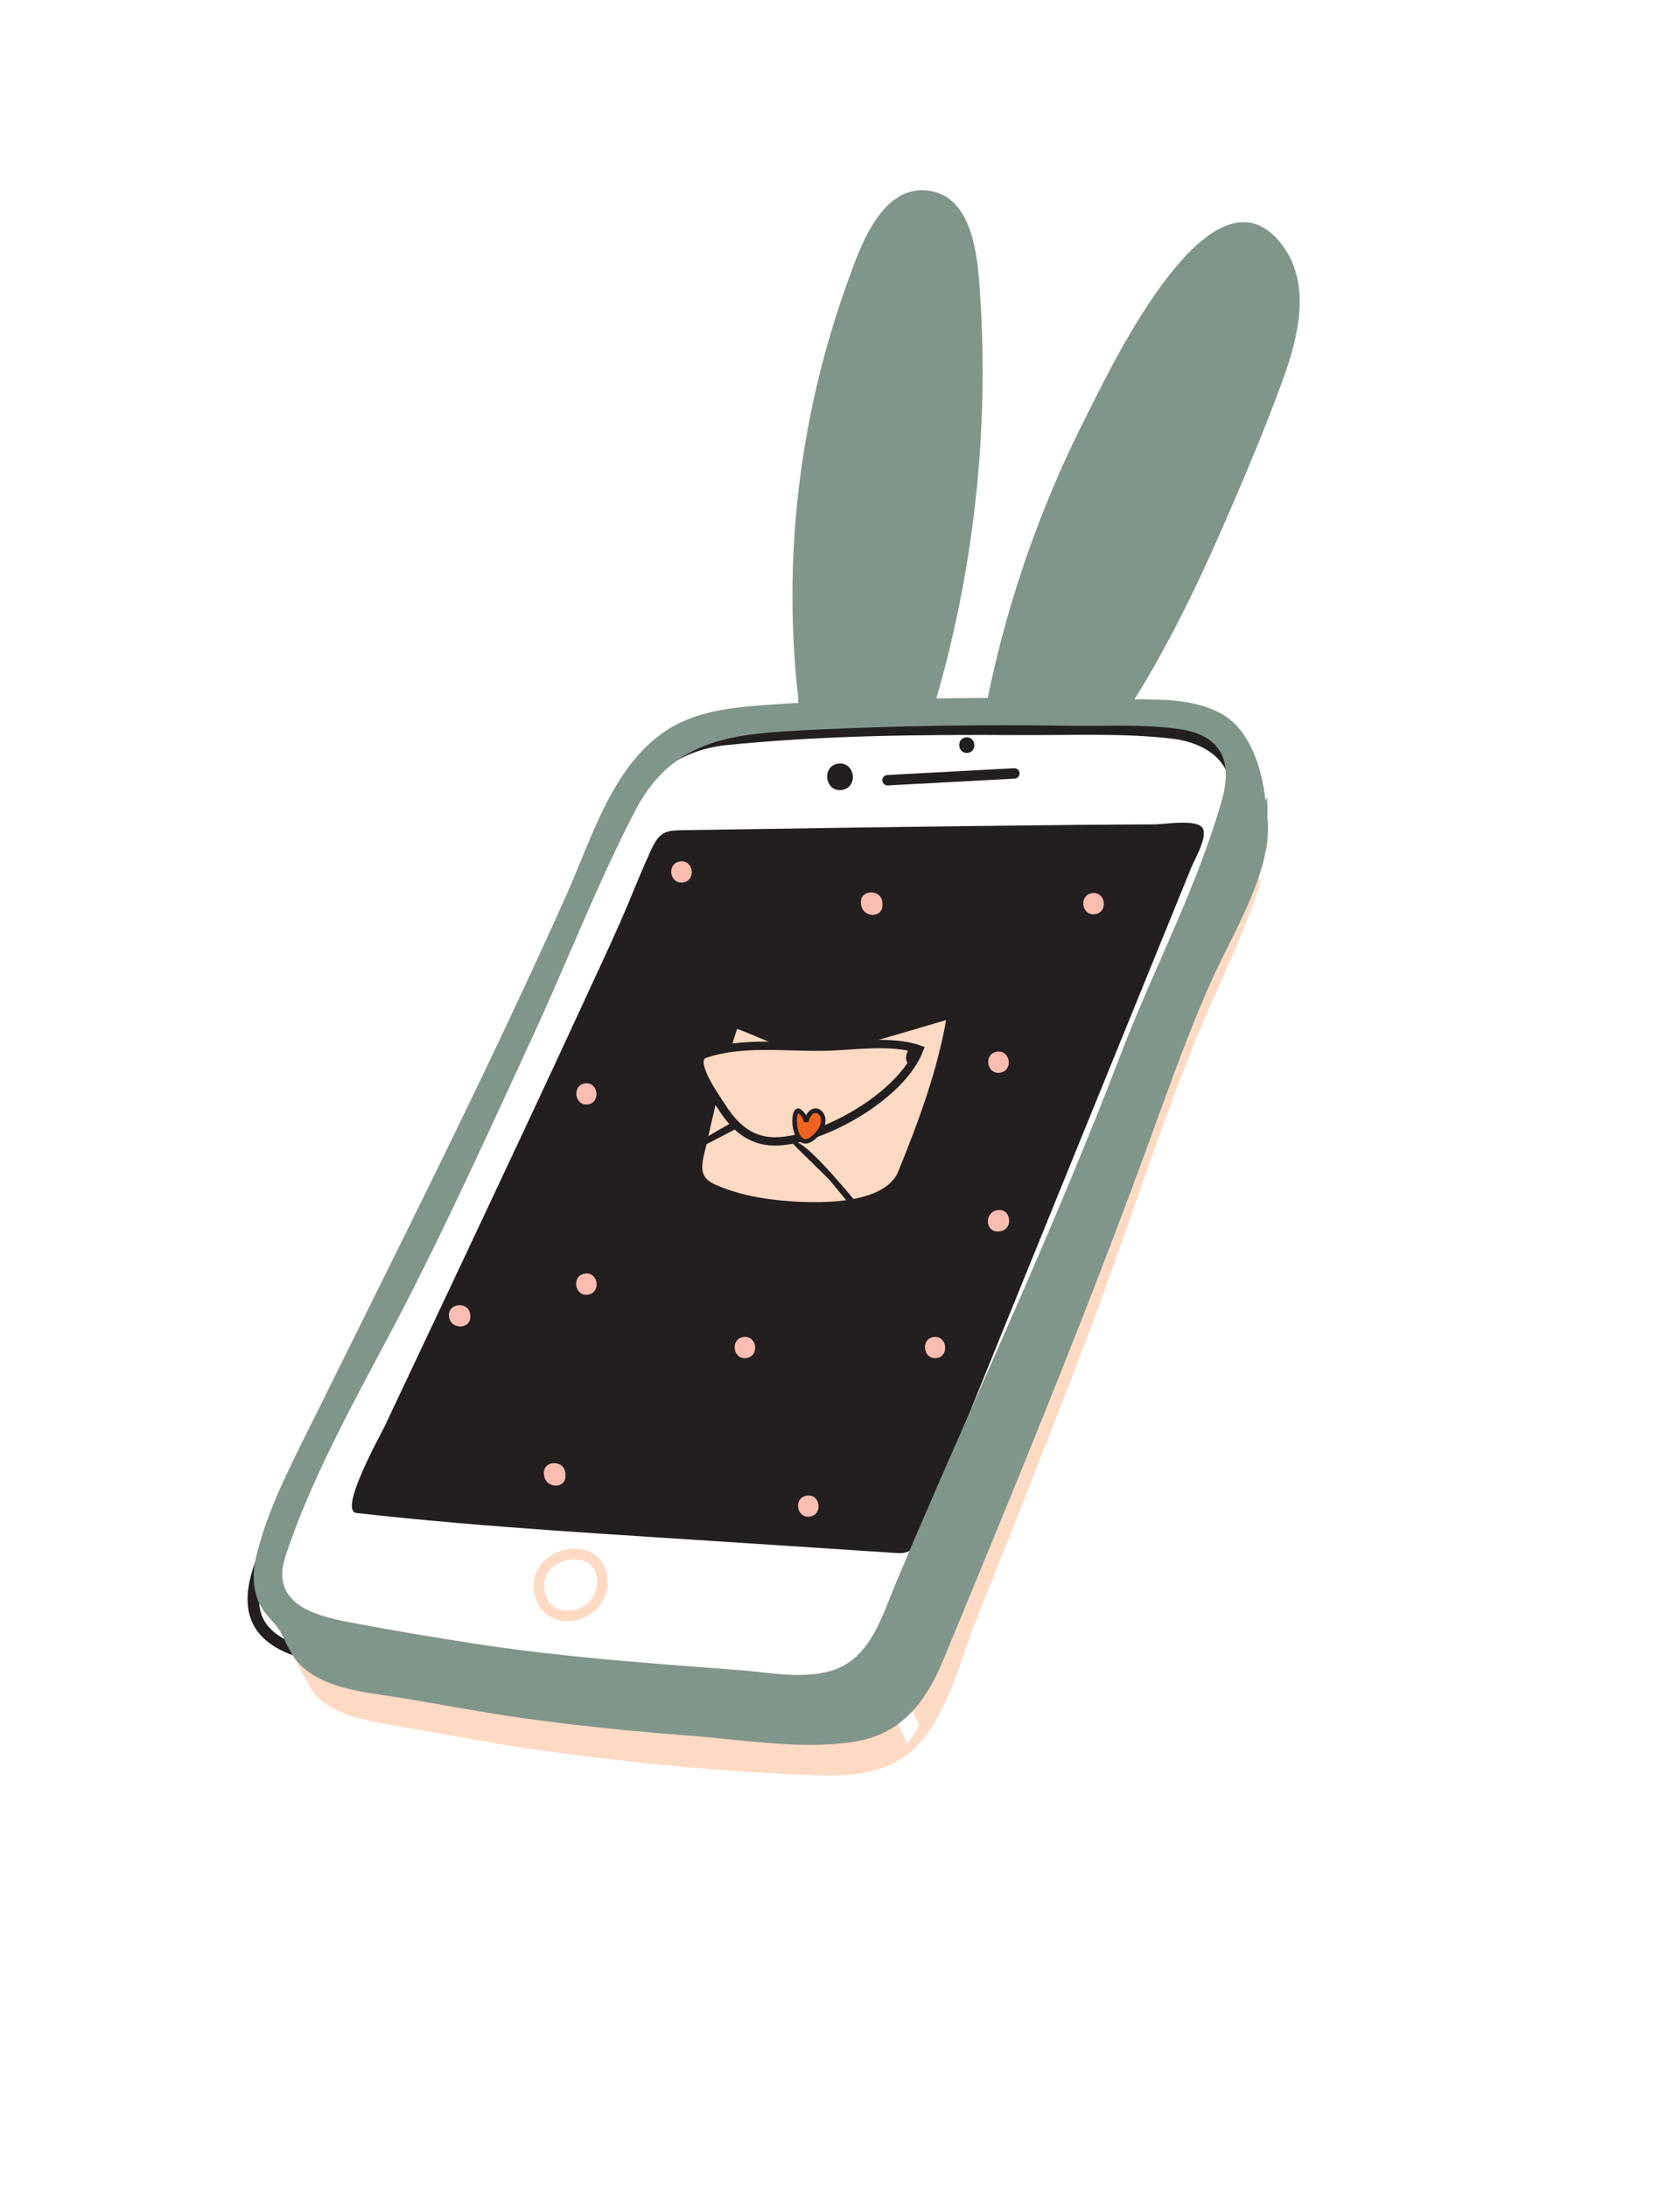 <?xml version="1.0" encoding="utf-8"?>
<!-- Generator: Adobe Illustrator 17.0.0, SVG Export Plug-In . SVG Version: 6.00 Build 0)  -->
<!DOCTYPE svg PUBLIC "-//W3C//DTD SVG 1.1//EN" "http://www.w3.org/Graphics/SVG/1.1/DTD/svg11.dtd">
<svg version="1.1" id="Слой_1" xmlns="http://www.w3.org/2000/svg" xmlns:xlink="http://www.w3.org/1999/xlink" x="0px" y="0px"
	 width="53px" height="69px" viewBox="0 0 53 69" enable-background="new 0 0 53 69" xml:space="preserve">
<filter  id="filter_1" filterUnits="userSpaceOnUse" color-interpolation-filters="sRGB">
	<feFlood  result="BackgroundImageFix" flood-opacity="0"></feFlood>
	<feColorMatrix  type="matrix" values="0 0 0 0 0 0 0 0 0 0 0 0 0 0 0 0 0 0 127 0" in="SourceAlpha"></feColorMatrix>
	<feOffset  dy="2" dx="0"></feOffset>
	<feGaussianBlur  stdDeviation="1.5"></feGaussianBlur>
	<feColorMatrix  type="matrix" values="0 0 0 0 0.522 0 0 0 0 0.565 0 0 0 0 0.6 0 0 0 0.231 0"></feColorMatrix>
	<feBlend  in2="BackgroundImageFix" mode="normal" result="effect0_dropShadow"></feBlend>
	<feBlend  in2="effect0_dropShadow" mode="normal" in="SourceGraphic" result="shape"></feBlend>
</filter>
<desc>Created with Lunacy</desc>
<g id="Group-70" transform="translate(3 1)">
	<g id="Group-3">
		<g filter="url(#filter_1)">
			<path id="Fill-1_1_" fill="#FFFFFF" d="M23.109,60c-3.138,0-6.273-0.274-9.377-0.722c-2.632-0.38-5.511-0.645-7.941-1.797
				c-2.021-0.958-3.831-2.499-4.883-4.494c-1.148-2.177-1.079-4.482-0.257-6.752c0.984-2.721,2.394-5.243,3.723-7.803
				c1.363-2.624,2.573-5.336,3.811-8.021c1.053-2.285,2.046-4.597,3.094-6.884c0.841-1.835,1.953-3.567,3.585-4.797
				c0.467-0.352,0.968-0.658,1.493-0.913c0.422-0.205,0.562-0.105,0.578-0.618c0.012-0.365,0.029-0.729,0.052-1.094
				c0.092-1.455,0.274-2.904,0.545-4.336c0.502-2.655,1.2-5.594,2.623-7.922c2.52-4.122,8.374-5.117,11.461-0.98
				c4.075-3.778,10.471-1.812,11.839,3.583c0.519,2.047,0.191,4.202-0.498,6.167c-0.327,0.933-0.718,1.845-1.091,2.759
				c-0.29,0.712-0.585,1.422-0.889,2.128c-0.154,0.357-0.31,0.712-0.469,1.066c-0.281,0.626-0.351,0.634,0.047,1.17
				c3.703,4.984,0.33,10.997-1.581,15.943c-2.211,5.723-4.102,11.553-6.734,17.107c-0.866,1.827-1.831,3.699-3.328,5.096
				C27.324,59.368,25.258,60,23.109,60"/>
		</g>
	</g>
	<path id="Fill-4" fill="#81968B" d="M26.3,5.013c1.306,0.179,1.515,1.868,1.594,2.907c0.143,1.876,0.141,3.762-0.003,5.637
		c-0.134,1.751-0.393,3.493-0.773,5.208c-0.19,0.859-0.411,1.71-0.662,2.553c-0.17,0.571-0.672,0.376-1.213,0.405
		c-0.49,0.027-0.98,0.063-1.469,0.11c-0.367,0.035-0.733,0.074-1.098,0.12c-0.608,0.075-0.449-0.52-0.505-1.037
		c-0.093-0.845-0.147-1.693-0.164-2.543c-0.037-1.821,0.099-3.644,0.404-5.44c0.285-1.678,0.717-3.331,1.291-4.934
		C24.093,6.907,24.764,4.804,26.3,5.013"/>
	<path id="Fill-6" fill="#81968B" d="M37.443,6.717c0.943,1.235,0.512,2.93,0.028,4.258c-0.604,1.66-1.301,3.298-2.013,4.914
		c-0.728,1.652-1.524,3.277-2.456,4.824c-0.566,0.939-0.849,1.312-1.996,1.269C30.004,21.944,29.002,21.9,28,21.85
		c0.604-3.383,1.715-6.673,3.274-9.735C32.011,10.666,35.223,3.813,37.443,6.717"/>
	<path id="Fill-8" fill="#FDDAC3" d="M36.986,25.247c0.063,0.979-0.333,1.961-0.683,2.861c-0.542,1.391-1.21,2.73-1.757,4.119
		c-1.162,2.949-2.12,5.984-3.248,8.949c-1.117,2.939-2.28,5.86-3.45,8.779c-0.508,1.267-0.886,2.902-1.781,3.957
		c-0.809,0.972-2.051,1.125-3.242,1.081c-3.081-0.114-6.191-0.41-9.239-0.862c-1.374-0.204-2.737-0.468-4.105-0.706
		c-0.929-0.162-2.324-0.354-2.762-1.338c-0.324-0.585-1.04-1.659-0.467-2.198c0.645-0.606,1.126-1.001,1.482-1.81
		c1.264-2.872,2.816-5.612,4.133-8.46c1.726-3.733,3.441-7.475,5.048-11.261c0.502-1.183,0.979-2.495,1.95-3.386
		c1.086-0.998,2.548-1.038,3.942-1.126c3.215-0.202,6.447-0.226,9.667-0.16c0.464,0.01,0.929,0.02,1.393,0.032
		c0.218,0.005,0.84,0.133,1.023,0.02c0.364-0.224,0.728-0.448,1.092-0.672C36.502,22.746,36.916,25.066,36.986,25.247z"/>
	<path id="Fill-10" fill="#FFFFFF" d="M37,25.975c-0.057,0.344-0.126,0.686-0.207,1.025c-0.079-0.441-0.171-0.881-0.293-1.312
		c-0.109-0.385-0.553-1.05-0.496-1.438c0.079-0.54,0.414-0.024,0.494,0.158C36.72,24.911,36.877,25.44,37,25.975"/>
	<path id="Fill-12" fill="#FFFFFF" d="M26,53.404c-0.108,0.211-0.236,0.41-0.384,0.596c-0.215-0.492-0.449-0.978-0.734-1.434
		c-0.188-0.301-1.02-1.012-0.847-1.376C24.422,50.375,25.85,53.08,26,53.404"/>
	<path id="Fill-14" fill="#FFFFFF" d="M35.936,24.387c-0.523,2.303-1.632,4.482-2.556,6.642c-1.115,2.606-2.091,5.27-3.209,7.876
		c-1.172,2.731-2.398,5.439-3.583,8.165c-0.596,1.369-1.122,2.782-1.761,4.131c-0.427,0.9-1.104,1.582-2.113,1.746
		c-0.911,0.148-1.855-0.015-2.766-0.081c-1.624-0.117-3.247-0.218-4.867-0.387c-2.652-0.276-5.349-0.634-7.954-1.215
		c-0.693-0.155-1.552-0.388-1.939-1.046c-0.562-0.957,0.222-2.333,0.591-3.216c1.129-2.699,2.671-5.195,3.932-7.83
		c1.725-3.603,3.43-7.216,5.068-10.859c1.093-2.43,1.934-5.587,5.008-5.982c3.1-0.322,6.253-0.348,9.367-0.329
		c1.592,0.01,3.252-0.071,4.833,0.113C35.231,22.26,36.246,23.021,35.936,24.387"/>
	<path id="Stroke-16" fill="none" stroke="#231F20" stroke-width="0.363" d="M35.936,24.387c-0.523,2.303-1.632,4.482-2.556,6.642
		c-1.115,2.606-2.091,5.27-3.209,7.876c-1.172,2.731-2.398,5.439-3.583,8.165c-0.596,1.369-1.122,2.782-1.761,4.131
		c-0.427,0.9-1.104,1.582-2.113,1.746c-0.911,0.148-1.855-0.015-2.766-0.081c-1.624-0.117-3.247-0.218-4.867-0.387
		c-2.652-0.276-5.349-0.634-7.954-1.215c-0.693-0.155-1.552-0.388-1.939-1.046c-0.562-0.957,0.222-2.333,0.591-3.216
		c1.129-2.699,2.671-5.195,3.932-7.83c1.725-3.603,3.43-7.216,5.068-10.859c1.093-2.43,1.934-5.587,5.008-5.982
		c3.1-0.322,6.253-0.348,9.367-0.329c1.592,0.01,3.252-0.071,4.833,0.113C35.231,22.26,36.246,23.021,35.936,24.387
		C35.413,26.686,36.338,22.615,35.936,24.387z"/>
	<path id="Fill-18" fill="#231F20" d="M8.248,46.718c-0.582-0.065,0.746-2.439,0.888-2.738c0.694-1.467,1.387-2.934,2.078-4.401
		c1.495-3.173,2.991-6.346,4.457-9.533c0.403-0.876,0.818-1.749,1.185-2.641c0.215-0.521,0.43-1.041,0.663-1.554
		c0.294-0.647,0.465-0.66,1.107-0.67c3.284-0.052,6.568-0.1,9.852-0.138c1.642-0.019,3.284-0.038,4.926-0.043
		c0.332-0.001,1.213-0.157,1.49,0.064c0.279,0.222-0.206,1.035-0.308,1.286c-1.242,3.048-2.484,6.097-3.724,9.145
		c-1.401,3.445-2.803,6.89-4.195,10.339c-0.224,0.554-0.447,1.108-0.669,1.662c-0.235,0.586-0.521,0.495-1.077,0.46
		c-1.45-0.093-2.901-0.188-4.351-0.285C16.465,47.396,12.339,47.179,8.248,46.718"/>
	<path id="Stroke-20" fill="none" stroke="#FDDAC3" stroke-width="0.329" d="M16,48.847c0.027,1.259-1.808,1.588-1.991,0.299
		C13.832,47.893,15.971,47.518,16,48.847C16.015,49.559,15.989,48.355,16,48.847z"/>
	<path id="Fill-22" fill="#231F20" d="M23.446,23.084c-0.534,0.07-0.427,0.9,0.108,0.831C24.089,23.846,23.981,23.015,23.446,23.084
		"/>
	<path id="Fill-24" fill="#231F20" d="M27.468,22.256c-0.314,0.041-0.251,0.529,0.064,0.488
		C27.846,22.703,27.783,22.215,27.468,22.256"/>
	<path id="Stroke-26" fill="none" stroke="#231F20" stroke-width="0.329" stroke-linecap="round" d="M25,23.607
		c1.333-0.071,2.666-0.143,4-0.214"/>
	<path id="Fill-28" fill="#FDDAC3" d="M20.175,31.294c-0.384,1.172-0.7,2.37-0.959,3.575c-0.152,0.708-0.438,1.276,0.306,1.605
		c0.51,0.226,1.057,0.367,1.608,0.447c1.147,0.166,3.804,0.341,4.321-0.931C26.107,34.375,26.72,32.728,27,31
		c-1.258,0.37-2.516,0.74-3.774,1.11C22.379,32.359,21.002,31.559,20.175,31.294z"/>
	<path id="Stroke-30" fill="none" stroke="#231F20" stroke-width="0.243" d="M20.175,31.294c-0.384,1.172-0.7,2.37-0.959,3.575
		c-0.152,0.708-0.438,1.276,0.306,1.605c0.51,0.226,1.057,0.367,1.608,0.447c1.147,0.166,3.804,0.341,4.321-0.931
		C26.107,34.375,26.72,32.728,27,31c-1.258,0.37-2.516,0.74-3.774,1.11C22.379,32.359,21.002,31.559,20.175,31.294z"/>
	<path id="Fill-32" fill="#231F20" d="M23.984,36.886c-0.171-0.204-1.781-2.178-1.976-1.83c-0.013,0.022,1.076,1.058,1.183,1.185
		c0.2,0.237,0.392,0.481,0.592,0.719C23.837,37.025,24.07,36.989,23.984,36.886"/>
	<path id="Fill-34" fill="#231F20" d="M20.847,34.013c-0.622,0.296-1.212,0.639-1.797,1.002c-0.104,0.064-1.325,0.95-0.944,0.985
		c0.136,0.013,0.919-0.753,1.098-0.865c0.211-0.132,1.803-0.889,1.796-1.049C20.978,34.009,20.927,33.984,20.847,34.013"/>
	<path id="Fill-36" fill="#FDDAC3" d="M26,32.099c-0.87-0.315-2.126-0.101-3.036-0.088c-1.18,0.018-2.594-0.169-3.73,0.229
		c-0.522,0.183,0.33,1.349,0.545,1.685c0.43,0.672,0.965,1.124,1.809,1.07C23.061,34.899,25.453,33.534,26,32.099"/>
	<path id="Stroke-38" fill="none" stroke="#231F20" stroke-width="0.263" d="M26,32.099c-0.87-0.315-2.126-0.101-3.036-0.088
		c-1.18,0.018-2.594-0.169-3.73,0.229c-0.522,0.183,0.33,1.349,0.545,1.685c0.43,0.672,0.965,1.124,1.809,1.07
		C23.061,34.899,25.453,33.534,26,32.099C25.587,31.95,25.659,32.994,26,32.099z"/>
	<path id="Fill-40" fill="#F26322" d="M22.203,34.03c0.119,0.086,0.196,0.2,0.228,0.344c0.187-0.713,0.859-0.187,0.355,0.383
		C22.048,35.593,21.927,33.957,22.203,34.03"/>
	<path id="Stroke-42" fill="none" stroke="#231F20" stroke-width="0.143" d="M22.203,34.03c0.119,0.086,0.196,0.2,0.228,0.344
		c0.187-0.713,0.859-0.187,0.355,0.383C22.048,35.593,21.927,33.957,22.203,34.03z"/>
	<path id="Fill-44" fill="#FABDB1" d="M18.457,26.167c-0.428,0.057-0.341,0.721,0.086,0.665
		C18.971,26.776,18.885,26.111,18.457,26.167"/>
	<path id="Fill-46" fill="#FABDB1" d="M24.162,27.502c0.03,0.471,0.736,0.466,0.675-0.004
		C24.842,27.019,24.101,27.034,24.162,27.502"/>
	<path id="Fill-48" fill="#FABDB1" d="M28.457,32.168c-0.428,0.056-0.342,0.72,0.087,0.664
		C28.971,32.776,28.885,32.112,28.457,32.168"/>
	<path id="Fill-50" fill="#FABDB1" d="M31.456,27.167c-0.427,0.057-0.341,0.721,0.087,0.665
		C31.971,27.775,31.885,27.111,31.456,27.167"/>
	<path id="Fill-52" fill="#FABDB1" d="M28.477,37.165c-0.444,0.057-0.401,0.728,0.045,0.67
		C28.975,37.81,28.921,37.106,28.477,37.165"/>
	<path id="Fill-54" fill="#FABDB1" d="M15.457,33.168c-0.42,0.055-0.335,0.719,0.086,0.664
		C15.963,33.777,15.878,33.112,15.457,33.168"/>
	<path id="Fill-56" fill="#FABDB1" d="M11.165,40.523c0.057,0.444,0.728,0.401,0.67-0.046C11.81,40.025,11.107,40.079,11.165,40.523
		"/>
	<path id="Fill-58" fill="#FABDB1" d="M15.456,39.167c-0.427,0.057-0.341,0.721,0.087,0.665
		C15.971,39.776,15.884,39.111,15.456,39.167"/>
	<path id="Fill-60" fill="#FABDB1" d="M20.457,41.167c-0.428,0.057-0.341,0.721,0.087,0.665
		C20.971,41.776,20.885,41.111,20.457,41.167"/>
	<path id="Fill-62" fill="#FABDB1" d="M26.457,41.167c-0.42,0.056-0.335,0.72,0.086,0.665
		C26.963,41.778,26.878,41.112,26.457,41.167"/>
	<path id="Fill-64" fill="#FABDB1" d="M22.457,46.168c-0.428,0.056-0.341,0.72,0.087,0.664
		C22.971,46.776,22.885,46.111,22.457,46.168"/>
	<path id="Fill-66" fill="#FABDB1" d="M14.162,45.502c0.03,0.472,0.736,0.467,0.675-0.003C14.842,45.02,14.101,45.033,14.162,45.502
		"/>
	<path id="Fill-68" fill="#81968B" d="M6.012,48.061c0.979-2.933,2.592-5.591,3.985-8.336c1.34-2.638,2.564-5.343,3.806-8.029
		c1.094-2.365,2.041-4.833,3.245-7.144c1.208-2.319,3.193-2.417,5.585-2.534c2.702-0.132,5.411-0.172,8.116-0.128
		c1.14,0.018,2.341-0.06,3.47,0.107c1.321,0.196,1.675,1.015,1.328,2.236c-0.785,2.768-2.166,5.346-3.193,8.026
		c-1.088,2.839-2.278,5.637-3.5,8.421c-1.207,2.749-2.435,5.49-3.597,8.259c-0.422,1.004-0.778,2.307-1.919,2.714
		c-0.934,0.333-2.038,0.092-2.996,0.02c-2.822-0.211-5.635-0.411-8.435-0.845c-1.304-0.202-2.614-0.422-3.91-0.67
		C6.818,49.934,5.521,49.531,6.012,48.061 M36.981,24.738c0.019-0.196-0.004-0.399-0.008-0.596c-0.017,0.035-0.034,0.07-0.051,0.106
		c-0.096-0.954-0.467-2.202-1.341-2.709c-0.975-0.566-2.181-0.465-3.262-0.49c-2.298-0.052-4.592-0.054-6.891,0.001
		c-1.388,0.033-2.777,0.076-4.161,0.176c-1.196,0.086-2.396,0.19-3.398,0.916c-1.596,1.157-2.224,3.35-2.996,5.076
		C12.329,32.9,9.531,38.424,6.773,44c-0.646,1.305-1.378,2.713-1.701,4.142c-0.134,0.592-0.088,1.232,0.294,1.726
		c0.22,0.285,0.382,0.377,0.545,0.716c0.14,0.292,0.286,0.624,0.507,0.865c0.745,0.812,2.11,0.92,3.128,1.083
		c1.304,0.209,2.599,0.466,3.907,0.649c1.782,0.251,3.574,0.43,5.369,0.565c1.654,0.124,3.479,0.449,5.13,0.185
		c1.502-0.24,2.263-1.265,2.811-2.589c0.69-1.666,1.378-3.333,2.061-5.002c1.52-3.715,3.006-7.444,4.385-11.213
		c0.661-1.805,1.285-3.608,2.084-5.358C35.93,28.373,37.191,26.344,36.981,24.738"/>
</g>
</svg>
